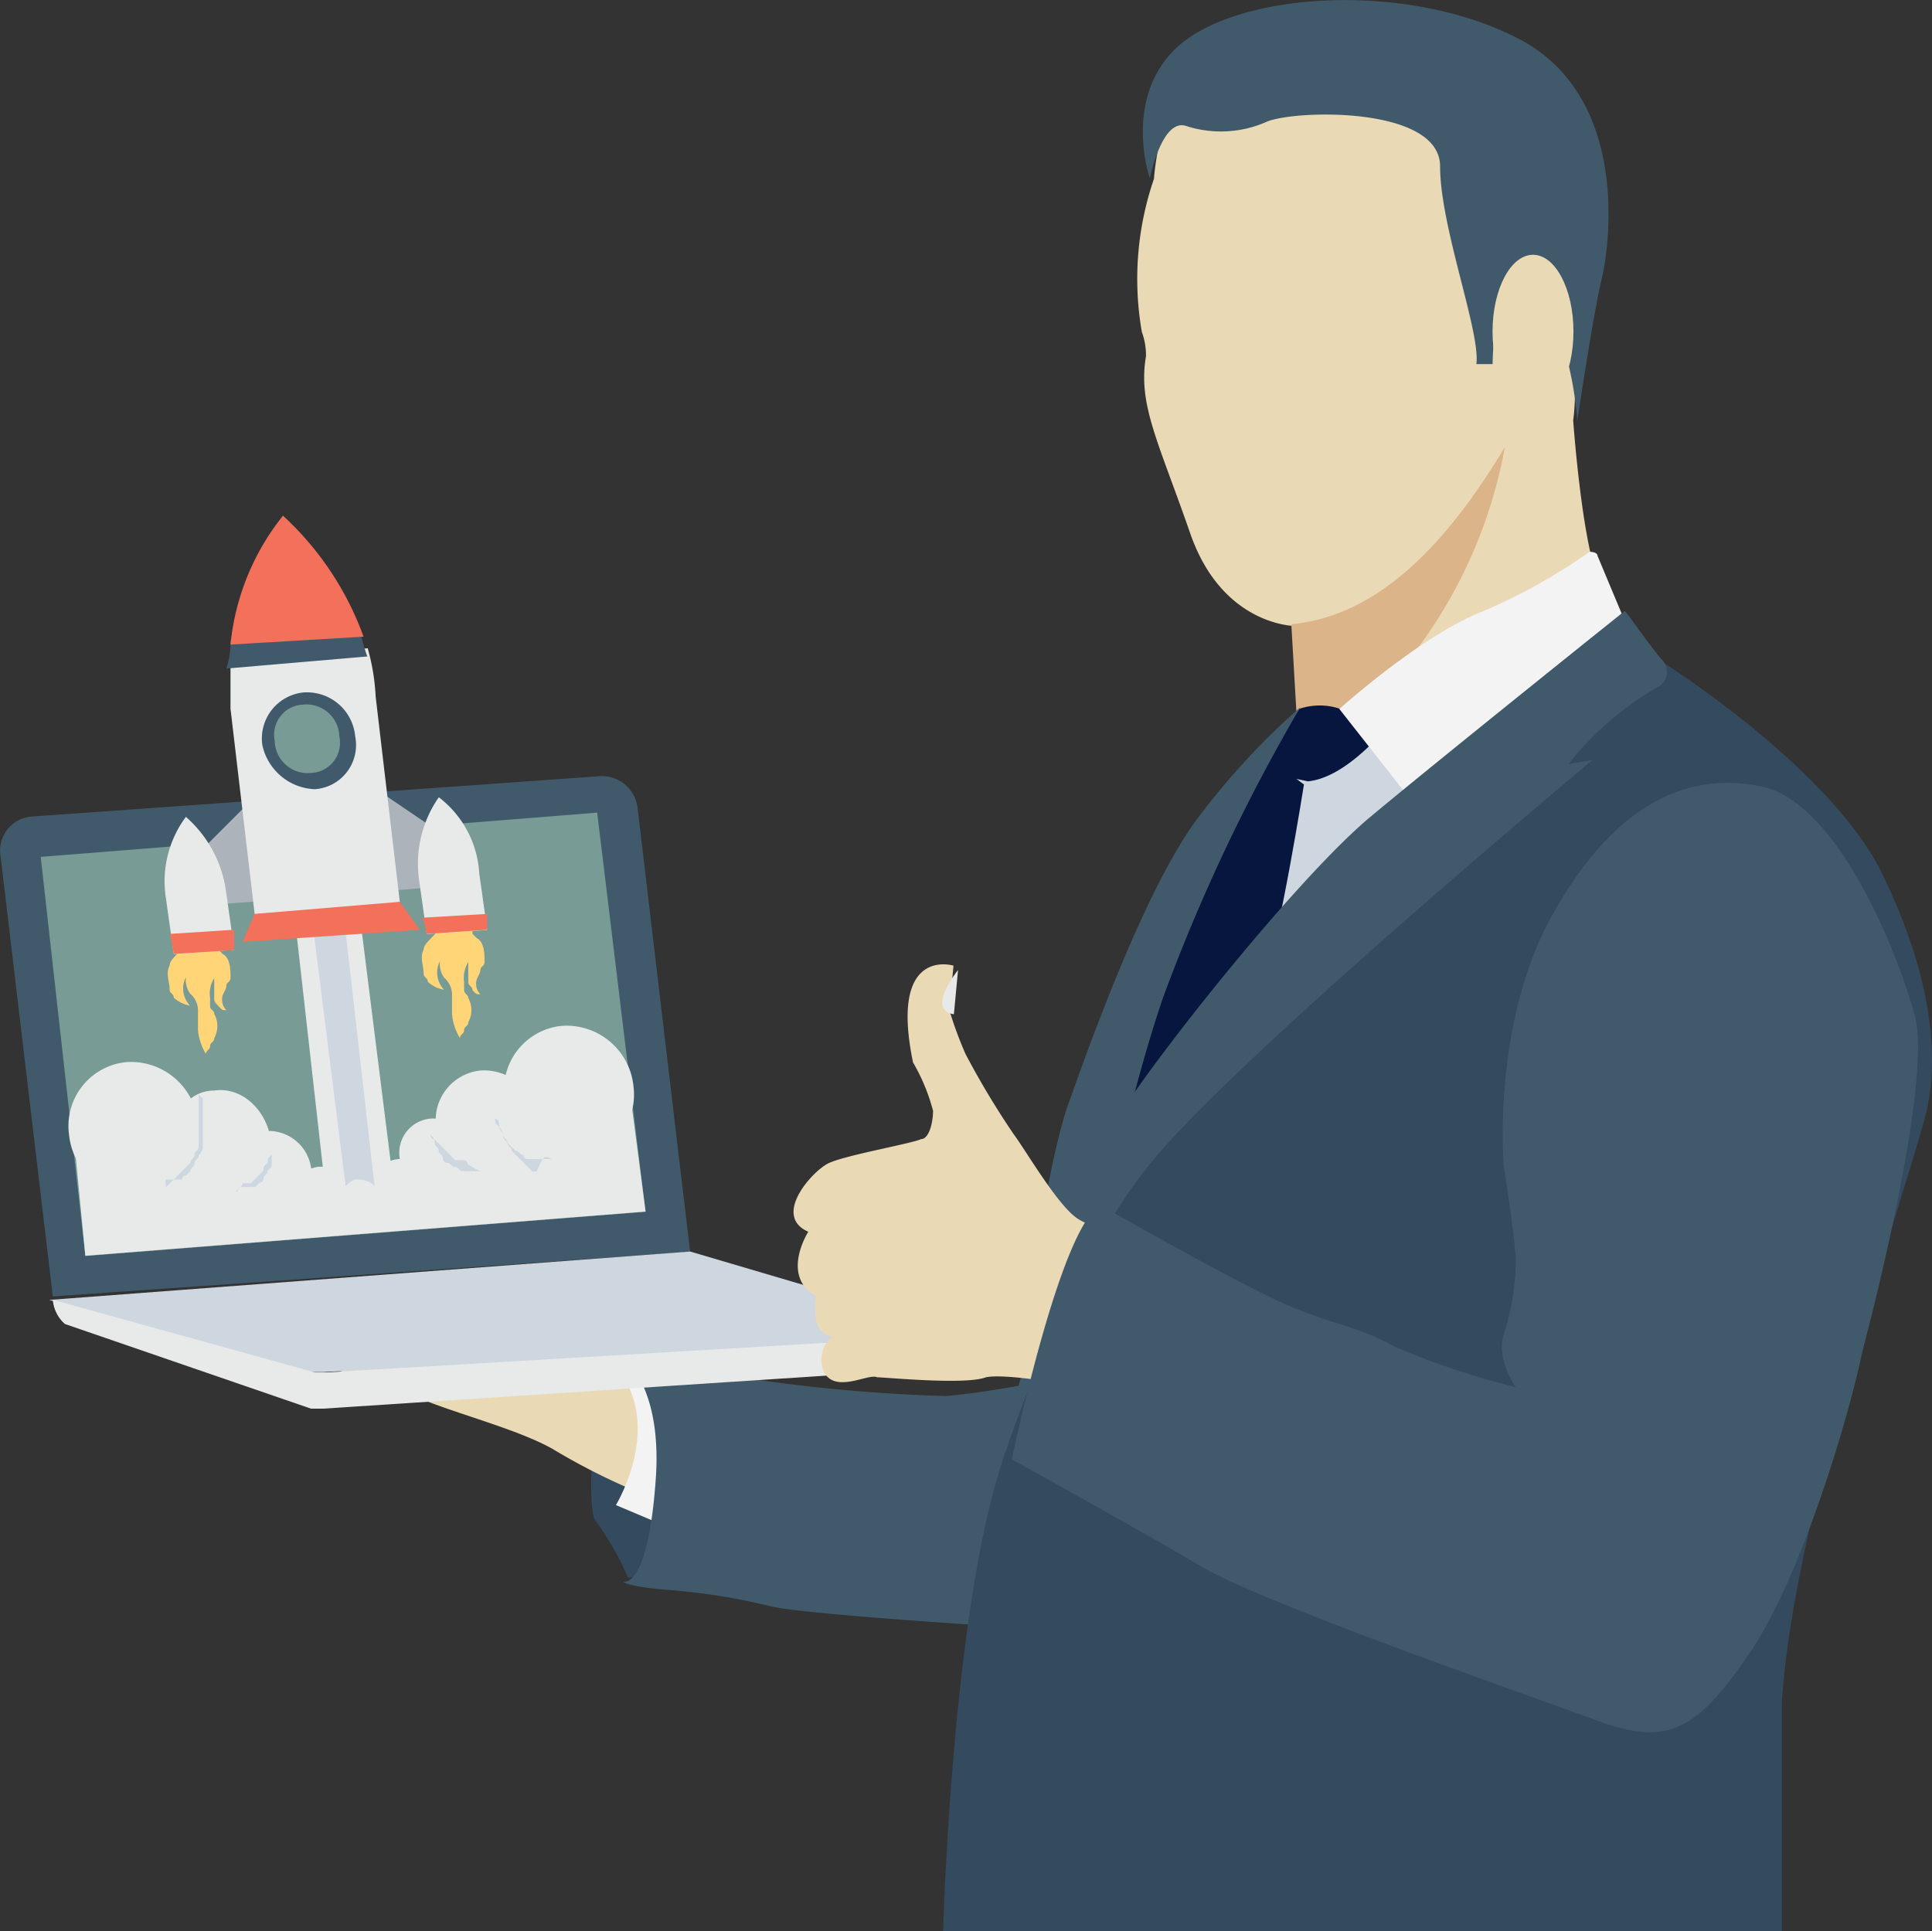 <svg xmlns="http://www.w3.org/2000/svg" width="132.524" height="132.48" viewBox="0 0 132.524 132.48">
  <rect x="0" y="0" width="132.524" height="132.48" fill="#333333" stroke="none"/>
  <g id="ecommerce" transform="translate(-0.027 -0.194)">
    <path id="Pfad_283" data-name="Pfad 283" d="M43.765,208.376l3.6,30.417L3.65,241.852.072,211.7a2.347,2.347,0,0,1,2.2-2.775l38.714-2.749A2.472,2.472,0,0,1,43.765,208.376Z" transform="translate(0 -152.719)" fill="#415a6b"/>
    <path id="Pfad_284" data-name="Pfad 284" d="M13.86,246.317,10.8,218.934,48.97,215.9l3.319,27.383Z" transform="translate(-7.98 -159.957)" fill="#789b95"/>
    <g id="Gruppe_91" data-name="Gruppe 91" transform="translate(5.051 70.547)">
      <path id="Pfad_285" data-name="Pfad 285" d="M133.409,277.3a4.4,4.4,0,0,1,3.864-4.979,4.616,4.616,0,0,1,4.979,4.149,4.443,4.443,0,1,1-8.842.83Z" transform="translate(-103.822 -272.293)" fill="#e8eae9"/>
      <path id="Pfad_286" data-name="Pfad 286" d="M38.744,296.968l9.413-4.149L57.57,289.5l1.089,8.3L20.23,300.832l-.83-8.557,11.876,2.2Z" transform="translate(-19.4 -285.038)" fill="#e8eae9"/>
      <path id="Pfad_287" data-name="Pfad 287" d="M115.294,287.972a3.419,3.419,0,0,1,3.034-3.864,3.621,3.621,0,0,1,3.864,3.319,3.419,3.419,0,0,1-3.034,3.864A3.843,3.843,0,0,1,115.294,287.972Z" transform="translate(-90.401 -281.021)" fill="#e8eae9"/>
      <path id="Pfad_288" data-name="Pfad 288" d="M105.672,299.675a2.347,2.347,0,0,1,2.2-2.775,2.75,2.75,0,0,1,2.775,2.489,2.347,2.347,0,0,1-2.2,2.775A2.9,2.9,0,0,1,105.672,299.675Z" transform="translate(-83.268 -290.519)" fill="#e8eae9"/>
      <path id="Pfad_289" data-name="Pfad 289" d="M98.171,310.089a2.069,2.069,0,0,1,1.945-2.489,2.367,2.367,0,0,1,.545,4.693C99.545,312.579,98.456,311.49,98.171,310.089Z" transform="translate(-77.712 -298.445)" fill="#e8eae9"/>
    </g>
    <g id="Gruppe_92" data-name="Gruppe 92" transform="translate(29.552 74.418)">
      <path id="Pfad_290" data-name="Pfad 290" d="M135.19,292.49h-1.66a.279.279,0,0,1-.285-.285c-.285,0-.285-.285-.545-.285l-.545-.545c-.285-.285-.285-.285-.285-.545a.991.991,0,0,0-.285-.545c0-.285,0-.545-.285-.545v0c0,.285,0,.285.285.545,0,.285.285.285.285.545s.285.285.285.545c0,.285.285.285.285.545l.285.285.285.285.285.285.285.285.285.285h.285c.493-1.115.493-1.115,1.037-.856Z" transform="translate(-126.866 -287.2)" fill="#ced6e0"/>
      <path id="Pfad_291" data-name="Pfad 291" d="M117.83,299.69h-1.4c-.285,0-.285-.285-.545-.285s-.285-.285-.545-.285-.285-.285-.285-.285c0-.285-.285-.285-.285-.545,0-.285-.285-.285-.285-.545,0-.285,0-.285-.285-.545v-1.115h0v0h0v1.141a.279.279,0,0,0,.285.285l.285.285.285.285.285.285.285.285.285.285h.57a.279.279,0,0,1,.285.285h0c.778.467.778.467,1.063.467Z" transform="translate(-114.2 -293.57)" fill="#ced6e0"/>
    </g>
    <g id="Gruppe_93" data-name="Gruppe 93" transform="translate(4.733 73.036)">
      <path id="Pfad_292" data-name="Pfad 292" d="M27.051,286.069a4.616,4.616,0,0,0-4.979-4.149,4.4,4.4,0,0,0-3.864,4.979,4.616,4.616,0,0,0,4.979,4.149A4.387,4.387,0,0,0,27.051,286.069Z" transform="translate(-18.177 -281.893)" fill="#e8eae9"/>
      <path id="Pfad_293" data-name="Pfad 293" d="M51.9,292.728c-.285-1.945-1.945-3.6-3.864-3.319-1.945,0-3.034,1.945-3.034,3.864a3.881,3.881,0,0,0,3.864,3.319A3.61,3.61,0,0,0,51.9,292.728Z" transform="translate(-38.045 -287.436)" fill="#e8eae9"/>
      <path id="Pfad_294" data-name="Pfad 294" d="M67.948,302.689a2.951,2.951,0,0,0-2.775-2.489,2.321,2.321,0,0,0-2.2,2.775,2.951,2.951,0,0,0,2.775,2.489A2.332,2.332,0,0,0,67.948,302.689Z" transform="translate(-51.321 -295.453)" fill="#e8eae9"/>
      <path id="Pfad_295" data-name="Pfad 295" d="M79.485,311.876c-.285-1.374-1.374-2.489-2.489-2.2s-2.489,1.115-2.2,2.489,1.374,2.489,2.489,2.2A2.262,2.262,0,0,0,79.485,311.876Z" transform="translate(-60.083 -302.435)" fill="#e8eae9"/>
    </g>
    <g id="Gruppe_94" data-name="Gruppe 94" transform="translate(11.378 75.27)">
      <path id="Pfad_296" data-name="Pfad 296" d="M43.826,296.879h0l.285-.285h0l.259-.259.285-.285.285-.285a10053.859,10053.859,0,0,0,.57-.57c0-.285.285-.285.285-.545,0-.285.285-.285.285-.545v-3.6l.285.285v3.345a.891.891,0,0,1-.285.545c0,.285-.285.285-.285.545s-.285.285-.285.545l-.285.285a.279.279,0,0,0-.285.285H43.8Z" transform="translate(-43.8 -290.5)" fill="#ced6e0"/>
      <path id="Pfad_297" data-name="Pfad 297" d="M62,303.386h0a.279.279,0,0,0,.285-.285h0a.279.279,0,0,0,.285-.285h.57l.285-.285.285-.285L64,301.96c0-.285,0-.285.285-.545,0-.285,0-.285.285-.545v-1.685h0v0h0v2.23c0,.259,0,.285-.285.545,0,.285-.285.285-.285.545a.279.279,0,0,1-.285.285l-.285.285H62.285c0,.311,0,.311-.285.311Z" transform="translate(-57.281 -296.722)" fill="#ced6e0"/>
    </g>
    <path id="Pfad_298" data-name="Pfad 298" d="M81.408,231.9,77,232.185,79.489,254.3l4.693-.285Z" transform="translate(-57.067 -171.807)" fill="#e8eae9"/>
    <path id="Pfad_299" data-name="Pfad 299" d="M83.43,233H81.2l2.775,22.119,1.945-.285Z" transform="translate(-60.124 -172.622)" fill="#ced6e0"/>
    <g id="Gruppe_95" data-name="Gruppe 95" transform="translate(11.536 62.568)">
      <path id="Pfad_300" data-name="Pfad 300" d="M47.883,246.741v.545l.285.285c.545.285.545,1.115.545,1.66,0,.285-.285.285-.285.545s-.285.545-.285.83a1,1,0,0,0,.285.83c-.285,0-.285,0-.545-.285s-.285-.285-.285-.545V249.23a2.02,2.02,0,0,0-.285,1.374v.545c0,.285.285.285.285.545a1.716,1.716,0,0,1,0,1.66c0,.285-.285.285-.285.545s-.285.285-.285.545a3.8,3.8,0,0,1-.545-1.66v-1.374a1.538,1.538,0,0,0-.545-1.115,1.646,1.646,0,0,1-.285-1.115,1.682,1.682,0,0,0,.285,1.945,2.236,2.236,0,0,1-1.115-.545c0-.285-.285-.285-.285-.545,0-.545-.285-1.115,0-1.66,0-.285.285-.545.545-.83a2.8,2.8,0,0,0,1.66-1.945l.83.83" transform="translate(-44.411 -244.511)" fill="#ffd578"/>
      <path id="Pfad_301" data-name="Pfad 301" d="M115.083,242.541v.545l.285.285c.545.285.545,1.115.545,1.66,0,.285-.285.285-.285.545s-.285.545-.285.83a1,1,0,0,0,.285.83c-.285,0-.285,0-.545-.285,0-.285-.285-.285-.285-.545V245.03a2.02,2.02,0,0,0-.285,1.374v.545c0,.285.285.285.285.545a1.716,1.716,0,0,1,0,1.66c0,.285-.285.285-.285.545s-.285.285-.285.545a3.8,3.8,0,0,1-.545-1.66v-1.374a1.538,1.538,0,0,0-.545-1.115,1.646,1.646,0,0,1-.285-1.115,1.682,1.682,0,0,0,.285,1.945,2.237,2.237,0,0,1-1.115-.545c0-.285-.285-.285-.285-.545,0-.545-.285-1.115,0-1.66,0-.285.285-.545.545-.83a2.546,2.546,0,0,0,.83-1.945l.83.83" transform="translate(-94.186 -241.4)" fill="#ffd578"/>
    </g>
    <path id="Pfad_302" data-name="Pfad 302" d="M57.753,203.1,51.4,209.453l.259,3.319,7.209-.545Z" transform="translate(-38.052 -150.436)" fill="#adb3ba"/>
    <path id="Pfad_303" data-name="Pfad 303" d="M43.692,222.449l.545,3.864,4.149-.285-.545-3.864a8.3,8.3,0,0,0-2.775-5.264h0A7.4,7.4,0,0,0,43.692,222.449Z" transform="translate(-32.288 -160.667)" fill="#e8eae9"/>
    <path id="Pfad_304" data-name="Pfad 304" d="M45,247.085l.259,1.374,4.149-.259v-1.4Z" transform="translate(-33.311 -182.824)" fill="#f3705a"/>
    <path id="Pfad_305" data-name="Pfad 305" d="M88.7,202l7.753,5.264.259,3.319-6.9.545Z" transform="translate(-65.742 -149.619)" fill="#adb3ba"/>
    <path id="Pfad_306" data-name="Pfad 306" d="M115.041,216.938l.545,3.864-4.149.285-.545-3.864a7.962,7.962,0,0,1,1.374-5.523h0A7.074,7.074,0,0,1,115.041,216.938Z" transform="translate(-82.139 -156.811)" fill="#e8eae9"/>
    <path id="Pfad_307" data-name="Pfad 307" d="M116.608,242.6v1.089l-4.149.285-.259-1.115Z" transform="translate(-83.162 -179.71)" fill="#f3705a"/>
    <path id="Pfad_308" data-name="Pfad 308" d="M61,173.03v3.319l1.66,14.106,9.957-.83-1.66-14.106a14.784,14.784,0,0,0-.545-3.319Z" transform="translate(-45.162 -127.535)" fill="#e8eae9"/>
    <path id="Pfad_309" data-name="Pfad 309" d="M76.361,241.319,74.987,239.4l-9.957.83-.83,1.919Z" transform="translate(-47.533 -177.34)" fill="#f3705a"/>
    <path id="Pfad_310" data-name="Pfad 310" d="M60.185,167.63a5.313,5.313,0,0,1-.285,1.945l9.672-.83a13.233,13.233,0,0,1-.545-1.945Z" transform="translate(-44.348 -123.516)" fill="#415a6b"/>
    <path id="Pfad_311" data-name="Pfad 311" d="M70.128,145.3A20.951,20.951,0,0,0,64.6,137h0a16.773,16.773,0,0,0-3.6,8.842Z" transform="translate(-45.162 -101.428)" fill="#f3705a"/>
    <path id="Pfad_312" data-name="Pfad 312" d="M75.673,186.828a3.034,3.034,0,0,1-2.775,3.6,3.838,3.838,0,0,1-3.6-3.034,3.179,3.179,0,0,1,2.775-3.6A3.323,3.323,0,0,1,75.673,186.828Z" transform="translate(-51.278 -136.092)" fill="#415a6b"/>
    <path id="Pfad_313" data-name="Pfad 313" d="M77.005,189.3a2.069,2.069,0,0,1-1.945,2.489,2.262,2.262,0,0,1-2.489-2.2,2.069,2.069,0,0,1,1.945-2.489A2.262,2.262,0,0,1,77.005,189.3Z" transform="translate(-53.699 -138.568)" fill="#789b95"/>
    <path id="Pfad_314" data-name="Pfad 314" d="M92.475,314.374a1.857,1.857,0,0,1-1.115,1.66c-.545.285-1.374-.545-1.66-1.374A1.856,1.856,0,0,1,90.815,313C91.93,313,92.475,313.545,92.475,314.374Z" transform="translate(-66.42 -231.905)" fill="#e8eae9"/>
    <path id="Pfad_315" data-name="Pfad 315" d="M166.826,372.54l-7.468.285a20.589,20.589,0,0,0-2.2-3.864c-.83-.83,0-11.072,1.374-12.161a9.809,9.809,0,0,1,4.979,4.979Z" transform="translate(-116.249 -264.404)" fill="#344a5e"/>
    <path id="Pfad_316" data-name="Pfad 316" d="M102.438,359.475,96.344,356.7,77,357.53s5.808,1.66,8.583,2.775c2.489,1.115,6.923,2.2,9.413,3.6a44.49,44.49,0,0,0,7.468,3.6l-.026-8.039Z" transform="translate(-57.076 -264.318)" fill="#ead9b5"/>
    <path id="Pfad_317" data-name="Pfad 317" d="M161.03,370.143s3.864-6.353-.83-10.243l9.672,1.945-1.66,11.332Z" transform="translate(-118.753 -266.696)" fill="#f3f3f3"/>
    <path id="Pfad_318" data-name="Pfad 318" d="M162.3,357.8s3.6,1.66,3.034,9.128c-.545,7.468-2.2,6.923-2.2,6.923s0,.285,2.775.545a42.846,42.846,0,0,1,7.183,1.115c1.945.545,15.221,1.374,15.221,1.374l4.979-17.14a56.823,56.823,0,0,1-8.013,1.374A113.736,113.736,0,0,1,172.283,360C169.223,359.46,163.415,357.8,162.3,357.8Z" transform="translate(-120.334 -265.152)" fill="#415a6b"/>
    <path id="Pfad_319" data-name="Pfad 319" d="M331.777,40.34s.545,7.753,1.66,10.787l1.115,3.034L313.522,69.1l-.83-14.651s-4.979,0-7.183-6.353-3.6-8.842-3.034-12.161a4.705,4.705,0,0,0-.285-1.66,21.121,21.121,0,0,1,.83-10.5s.285-4.149,1.945-6.638,18.54-1.945,22.4,0S332.348,36.451,331.777,40.34Z" transform="translate(-223.839 -11.31)" fill="#ead9b5"/>
    <path id="Pfad_320" data-name="Pfad 320" d="M303.839,12.435s.83-4.149,2.489-3.6a7.743,7.743,0,0,0,5.523-.285c1.919-.83,11.9-1.089,11.9,3.06s2.775,11.332,2.489,13.562h1.115s0-3.864,1.115-5.523,4.149,2.489,4.693,9.413c0,0,1.115-7.468,1.66-9.672s1.945-12.161-5.264-16.31c-7.468-4.149-19.37-3.6-23.778.285C301.92,6.886,303.839,12.435,303.839,12.435Z" transform="translate(-224.942 0)" fill="#415a6b"/>
    <ellipse id="Ellipse_12" data-name="Ellipse 12" cx="2.775" cy="5.264" rx="2.775" ry="5.264" transform="translate(102.407 17.673)" fill="#ead9b5"/>
    <path id="Pfad_321" data-name="Pfad 321" d="M357.251,118.8c-4.149,6.923-8.842,11.617-14.651,12.161l.545,9.413A33.156,33.156,0,0,0,357.251,118.8Z" transform="translate(-253.996 -87.944)" fill="#dbb48a"/>
    <path id="Pfad_322" data-name="Pfad 322" d="M305.625,188.2l7.727.545-3.864,16.31L288.2,229.4l7.727-31.817Z" transform="translate(-213.683 -139.435)" fill="#ced6e0"/>
    <path id="Pfad_323" data-name="Pfad 323" d="M307.5,204.352l1.115.83s-1.66,10.5-2.775,13.562c-.83,3.034-10.243,13.821-10.243,13.821s4.149-20.459,9.413-27.927C305.843,203.522,307.5,204.352,307.5,204.352Z" transform="translate(-219.145 -151.17)" fill="#06163e"/>
    <path id="Pfad_324" data-name="Pfad 324" d="M336.034,187.589a4.39,4.39,0,0,1,2.775,0c1.115.545,1.374,0,1.374,0l1.945,1.115s-2.775,3.6-5.523,3.864a25.258,25.258,0,0,0-3.6-.545Z" transform="translate(-246.867 -138.772)" fill="#06163e"/>
    <path id="Pfad_325" data-name="Pfad 325" d="M355.4,157.387l6.094,7.753,14.391-11.617-2.775-6.638c0-.285-.545-.285-.545-.285a39.535,39.535,0,0,1-7.468,4.149C360.923,152.408,355.4,157.387,355.4,157.387Z" transform="translate(-263.5 -108.554)" fill="#f3f3f3"/>
    <path id="Pfad_326" data-name="Pfad 326" d="M274.649,239s4.434-21.289,7.753-30.987a124.7,124.7,0,0,1,9.413-19.915,50.084,50.084,0,0,0-6.949,7.494c-3.6,4.719-7.468,15.481-9.128,20.2C274.364,220.2,271.589,234.853,274.649,239Z" transform="translate(-202.596 -139.382)" fill="#415a6b"/>
    <path id="Pfad_327" data-name="Pfad 327" d="M299.212,174.3l.83.545s11.072,6.923,14.936,14.106c3.6,7.183,4.149,12.732,3.319,16.6s-9.128,27.383-9.957,40.659v15.766H250.8s.545-19.915,3.6-30.7c3.034-10.787,7.753-26.008,16.31-32.647S299.212,174.3,299.212,174.3Z" transform="translate(-186.084 -129.297)" fill="#344a5e"/>
    <path id="Pfad_328" data-name="Pfad 328" d="M307.849,162.6s-12.447,9.957-17.425,14.106S275.772,193.017,273,197.451s-7.753,20.744-8.3,24.893c0,0,4.434-14.651,11.072-22.4s29.872-27.123,29.872-27.123l-1.66.285a21.531,21.531,0,0,1,6.094-5.264,1.181,1.181,0,0,0,.285-1.945C309.223,164.519,308.134,162.859,307.849,162.6Z" transform="translate(-196.38 -120.488)" fill="#415a6b"/>
    <path id="Pfad_329" data-name="Pfad 329" d="M73.833,338.268l-42.033,2.2h-.83L13,335.519,56.978,332.2l16.881,4.979A.548.548,0,1,1,73.833,338.268Z" transform="translate(-9.609 -246.148)" fill="#ced6e0"/>
    <path id="Pfad_330" data-name="Pfad 330" d="M14,345l17.97,4.979h.83l42.033-2.489v2.2L32.54,352.468h-.83L14.83,346.66A2.477,2.477,0,0,1,14,345Z" transform="translate(-10.35 -255.637)" fill="#e8eae9"/>
    <path id="Pfad_331" data-name="Pfad 331" d="M233.469,276.133l-.545-1.66a6.015,6.015,0,0,1-2.775-.83c-1.374-.83-3.6-4.693-4.434-5.808a56.633,56.633,0,0,1-3.319-5.523,25.3,25.3,0,0,1-1.115-3.034l.285-3.034s-4.434-1.374-2.775,6.638a13.267,13.267,0,0,1,1.374,3.319c0,.83-.285,1.945-.83,1.945-.545.285-5.264,1.115-6.353,1.66-1.115.545-3.864,3.6-1.374,4.693,0,0-1.945,3.034.545,4.434,0,0-.545,2.489,1.115,2.775a1.985,1.985,0,0,0-.545,2.489c.83,1.374,3.034,0,3.6.285.545,0,6.094.545,7.468,0,1.374-.285,5.808.545,5.808.545Z" transform="translate(-156.136 -189.804)" fill="#ead9b5"/>
    <path id="Pfad_332" data-name="Pfad 332" d="M302.736,234.857s-.83-9.672,3.319-17.14,9.128-9.957,14.391-8.842,9.413,11.617,10.5,15.766c1.115,4.149-2.489,18.8-3.6,22.949-.83,4.149-4.149,15.481-7.753,20.744s-5.523,6.353-10.243,4.693c-4.434-1.66-22.119-7.753-27.1-10.5-4.693-2.775-13.251-7.494-13.251-7.494s3.319-16.051,6.094-17.425c0,0,9.672,5.523,12.991,6.923,3.319,1.374,4.693,1.374,7.183,2.775a56.178,56.178,0,0,0,8.3,2.775s-1.374-1.945-.83-3.6a17.362,17.362,0,0,0,.83-4.979C303.565,240.1,302.736,234.857,302.736,234.857Z" transform="translate(-199.565 -154.719)" fill="#415a6b"/>
    <path id="Pfad_333" data-name="Pfad 333" d="M250.726,260.534c-1.945-.285.285-3.034.285-3.034Z" transform="translate(-185.268 -190.759)" fill="#e8eae9"/>
  </g>
</svg>
